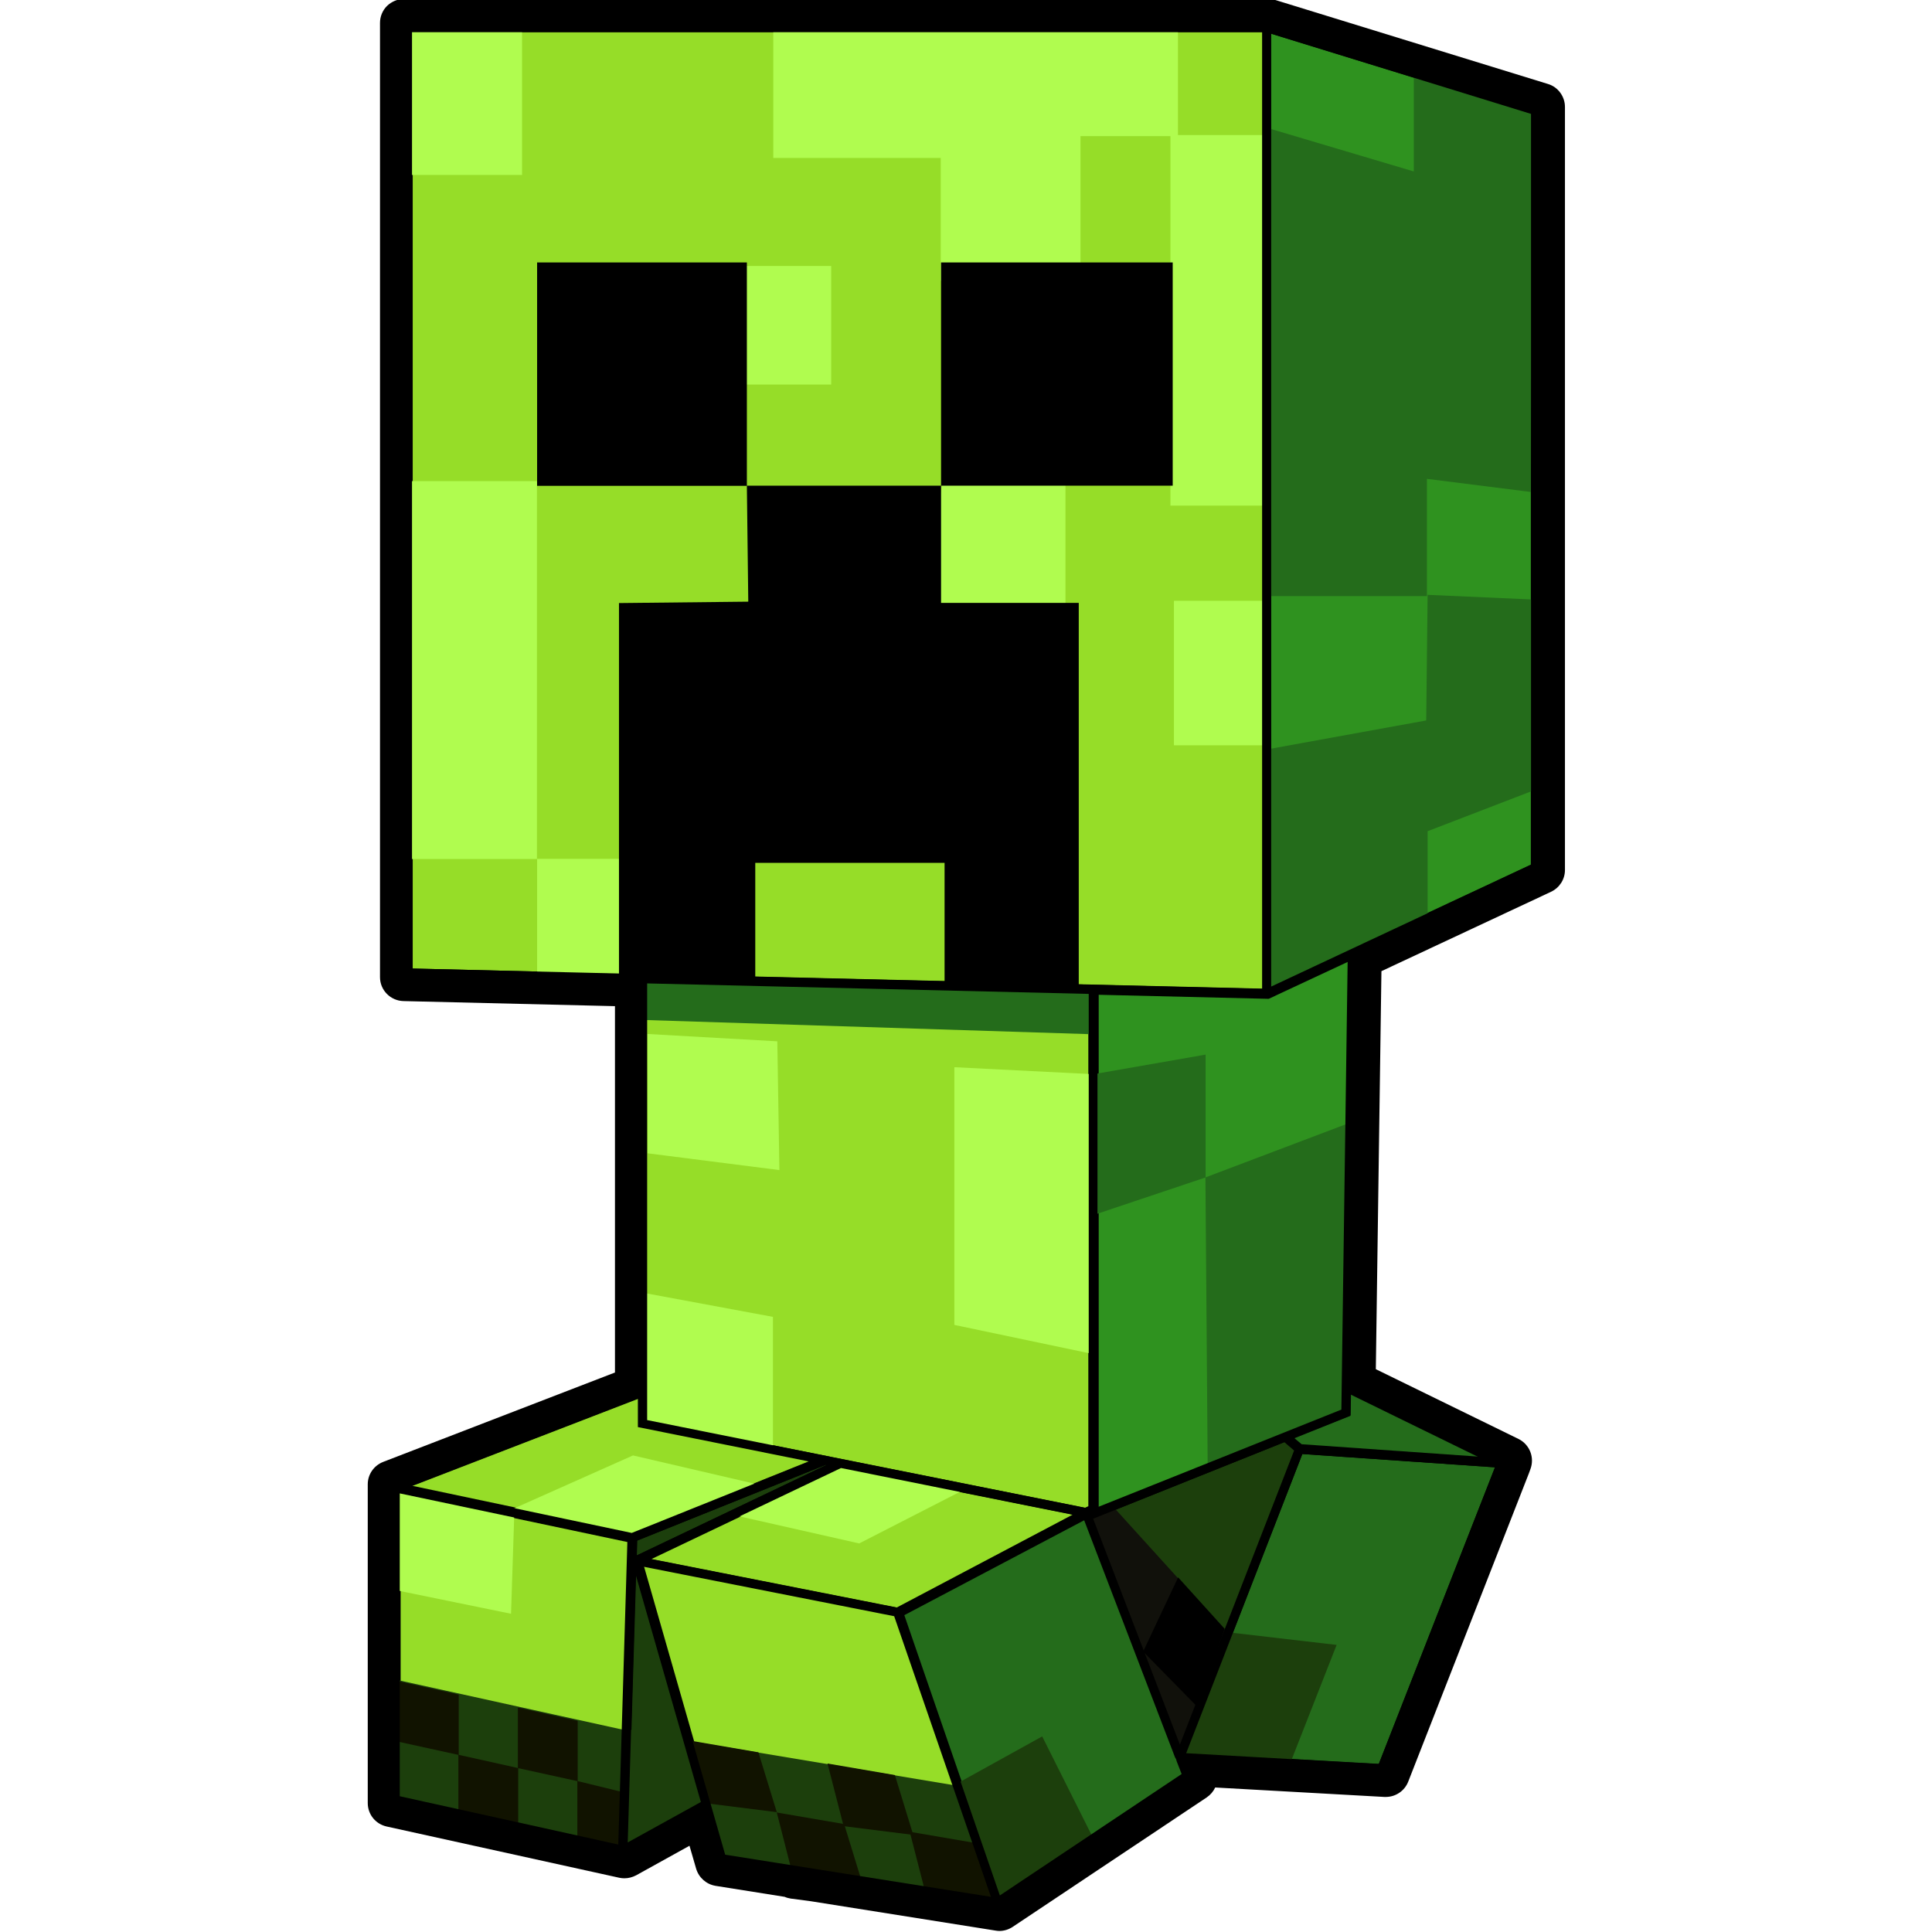 <?xml version="1.0" encoding="UTF-8"?>
<svg width="11.043mm" height="11.043mm" version="1.1" viewBox="0 0 11.043 11.043" xmlns="http://www.w3.org/2000/svg"><g transform="translate(-101.6 -142.88)"><g transform="translate(2.1 0)"><path d="m101.71 153.32 1.33.293c.01.002.019.003.029.003.023 0 .046-.006.067-.017l.305-.169.038.131c.015.051.058.089.11.098l.396.063c.011.005.023.008.035.01l.114.015 1.057.168c.007.001.014.002.021.002.027 0 .053-.008.076-.023l1.109-.74c.022-.015.038-.034.049-.057l.967.054c.002 0.0.005 0.0.008 0.0.056 0 .107-.034.128-.087l.69-1.763.008-.022c.026-.067-.003-.142-.067-.174l-.816-.399.032-2.275.97-.454c.048-.023.079-.071.079-.124v-4.362c0-.06-.04-.114-.097-.131l-1.555-.479c-.013-.004-.027-.006-.04-.006l-4.944-.001c-.036 0-.071.015-.097.04-.026.026-.04.061-.04.097v5.454c0 .075.06.135.134.137l1.209.029v2.094l-1.325.511c-.053.021-.088.071-.088.128v1.822c0 .065.045.12.108.134"/><path d="m107.22 150.97-.323.129.043.036 1.014.071-.732-.358" style="fill:#246c1b"/><path d="m106.28 152.9 1.101.062.664-1.695-1.101-.076z" style="fill:#246c1b"/><path d="m106.9 151.17-.056-.048-1.091.437-.002-0.0.496 1.293" style="fill:#1c3f0c"/><path d="m108.25 143.53-1.486-.458v5.445l1.486-.695z" style="fill:#2f921f"/><path d="m105.78 151.5 1.394-.558.036-2.567-.458.214-.006-0-.966-.023" style="fill:#2f921f"/><path d="m103.18 151.83.472 1.647 1.518.241-.553-1.604z" style="fill:#96dd28"/><path d="m103.09 153.41.418-.232-.372-1.298" style="fill:#1c3f0c"/><path d="m105.72 151.49.001.002v-2.932l-2.524-.06v2.496l2.505.502" style="fill:#96dd28"/><path d="m103.15 148.44h.051v.007l3.517.084v-5.468h-4.859v5.353l1.291.031" style="fill:#96dd28"/><path d="m104.63 152.07 1.006-.531-1.325-.266-1.089.519z" style="fill:#96dd28"/><path d="m103.14 151.77 1.087-.518-.004-7e-4-1.08.434z" style="fill:#1c3f0c"/><path d="m106.23 152.94-.006-.011-.522-1.362-1.033.545.554 1.607 1.038-.693-.028-.072" style="fill:#246c1b"/><path d="m104.13 151.23-.98-.197v-.161l-1.296.5 1.261.266" style="fill:#96dd28"/><path d="m101.79 151.42v1.732l1.249.276.052-1.733z" style="fill:#96dd28"/><path d="m103.18 148.71 2.576.082v-.261l-2.576-.067z" style="fill:#246c1b"/><path d="m101.83 143.88h.654v-.84h-.654z" style="fill:#b0fc4f"/><path d="m103.92 143.04v.743h.957v.702h.799v-.827h.557v-.618" style="fill:#b0fc4f"/><path d="m106.19 145.77h.554v-2.118h-.554z" style="fill:#b0fc4f"/><path d="m103.71 144.4h.541v.678h-.609z" style="fill:#b0fc4f"/><path d="m105.59 145.6v.832h-.815l.108-.779z" style="fill:#b0fc4f"/><path d="m101.82 147.79h.749v-2.16h-.749z" style="fill:#b0fc4f"/><path d="m102.57 148.46h.514v-.671h-.514z" style="fill:#b0fc4f"/><path d="m106.21 147.14h.537v-.826h-.537z" style="fill:#b0fc4f"/><path d="m106.74 143.61.841.25v-.552l.683.215-.014 2.169-.594-.075v.67h-.916" style="fill:#246c1b"/><path d="m107.66 146.28.608.027v1.09l-.608.234v.492l-.916.432v-1.392l.908-.165" style="fill:#246c1b"/><path d="m103.2 148.79.743.042.012.736-.754-.096z" style="fill:#b0fc4f"/><path d="m103.18 150.27.738.137v.756l-.738-.148z" style="fill:#b0fc4f"/><path d="m105.75 149.02-.795-.04v1.473l.795.167z" style="fill:#b0fc4f"/><path d="m105.75 149.02.641-.112v.702l-.641.215z" style="fill:#246c1b"/><path d="m106.39 149.61.832-.315-.017 1.655-.802.329z" style="fill:#246c1b"/><path d="m101.76 152.48 1.329.293.298-.095.157.508-.492.262-1.292-.291" style="fill:#1c3f0c"/><path d="m103.43 152.83 1.523.254.504-.279.291.581-.551.355-1.562-.234" style="fill:#1c3f0c"/><path d="m105.87 151.5.65.717-.264.707-.531-1.375z" style="fill:#11110b"/><path d="m106.52 152.21.62.072-.266.678-.633-.043z" style="fill:#1c3f0c"/><path d="m105.02 151.39-.609.312-.73-.165.615-.295z" style="fill:#b0fc4f"/><path d="m102.42 151.51.698-.311.731.17-.738.298z" style="fill:#b0fc4f"/><path d="m102.44 151.52-.019.584-.659-.135v-.579z" style="fill:#b0fc4f"/><path d="m101.78 152.49.342.076v.345l-.342-.075z" style="fill:#111300"/><path d="m102.46 152.64.342.076v.345l-.342-.075z" style="fill:#111300"/><path d="m102.12 152.91.342.076v.316l-.342-.075z" style="fill:#111300"/><path d="m102.8 153.06.274.067-.013.312-.261-.064z" style="fill:#111300"/><path d="m103.45 152.83.385.066.105.342-.398-.05z" style="fill:#111300"/><path d="m103.94 153.24.385.066.105.342-.409-.091z" style="fill:#111300"/><path d="m104.23 152.96.385.066.105.342-.398-.05z" style="fill:#111300"/><path d="m104.7 153.35.385.066.105.342-.398-.05z" style="fill:#111300"/><path d="m106.5 152.19-.266-.294-.2.424.308.314z"/><path d="m102.57 144.38h1.199v1.276h1.11v-1.276h1.324v1.276h-1.324v.67h.787v2.21l-.767-.014v-.71h-1.082v.674l-.779-.02v-2.139l.739-.008-.008-.662h-1.199"/><path d="m103.52 153.23.085.297 1.603.255 1.109-.74-.034-.089 1.134.064.69-1.763.009-.022-.894-.437.034-2.448 1.048-.491v-4.362l-1.555-.479-4.944-.001v5.454l1.343.032v2.323l-1.413.545v1.822l1.33.293m.023-.072.046-1.529.372 1.298zm.111-2.414v-2.496l2.524.06v2.931l-.001-.002-.017.009zm2.433.54-1.006.531-1.408-.278 1.089-.519zm-1.409-.283-1.086.518.002-.085 1.08-.434zm-.578 2.227-.472-1.647 1.438.284.553 1.604zm1.57.233-.554-1.607 1.033-.545.522 1.362.006.011.004.013.028.072zm.533-2.154.002 0 1.091-.437.056.048-.653 1.681zm1.633 1.403-1.101-.062.664-1.71 1.101.076zm.571-1.754-1.014-.07-.043-.037.323-.129.002-.122zm-1.186-8.136 1.485.458v4.292l-1.485.696zm-.021 5.511.458-.214-.036 2.567-1.394.558v-2.934l.966.023zm-4.89-.168v-5.352h4.859v5.468l-3.517-.084v-.007h-.051v.006zm1.291 2.46v.161l.98.197-1.015.408-1.261-.266zm-1.361 2.271v-1.731l1.301.274-.052 1.733z"/></g></g></svg>
